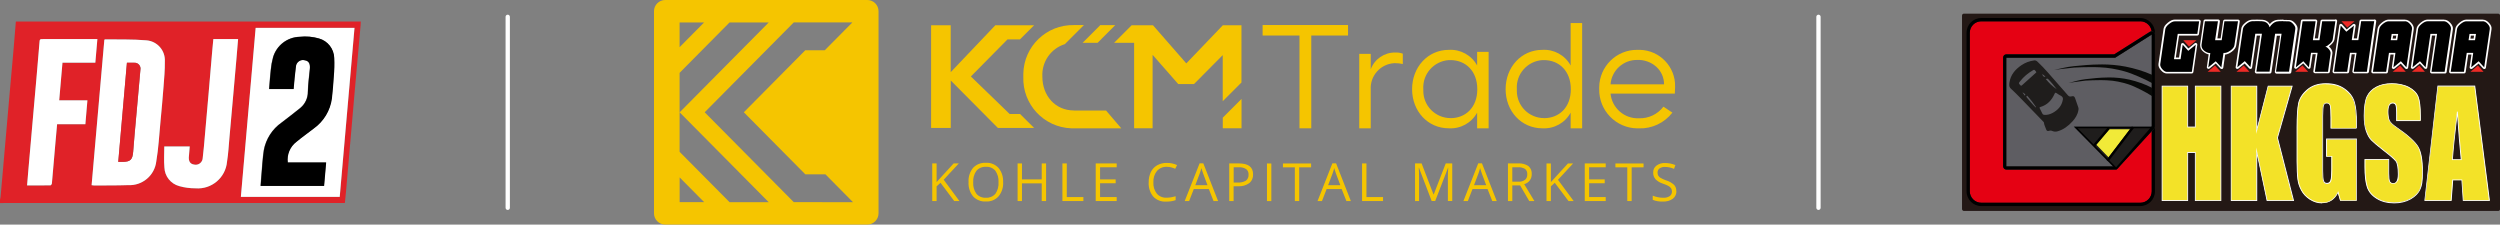 <?xml version="1.0" encoding="UTF-8"?>
<svg id="Layer_2" xmlns="http://www.w3.org/2000/svg" viewBox="0 0 441.33 39.65">
  <rect x="0" y="0" width="441.33" height="39.65" fill="#808080" stroke="none"/>
  <defs>
    <style>
      .cls-1 {
        fill: #313131;
      }

      .cls-2 {
        fill: #231815;
      }

      .cls-3 {
        fill: #f3e228;
      }

      .cls-4 {
        fill: #fff;
      }

      .cls-5 {
        fill: #1f1d1c;
      }

      .cls-6 {
        fill: #e02228;
      }

      .cls-7 {
        fill: none;
      }

      .cls-8 {
        fill: #090a08;
      }

      .cls-9 {
        fill: #f5c500;
      }

      .cls-10 {
        fill: #f1ea38;
      }

      .cls-11 {
        fill: #5e5d62;
      }

      .cls-12 {
        fill: #ed2a26;
      }

      .cls-13 {
        fill: #e50113;
      }
    </style>
  </defs>
  <g id="Layer_1-2" data-name="Layer_1">
    <g>
      <g id="Path_60743">
        <path class="cls-4" d="M89.63,37.06c-.21,0-.38-.17-.38-.38V2.97c0-.21.17-.38.38-.38s.38.17.38.38v33.71c0,.21-.17.38-.38.38Z"/>
      </g>
      <g id="Path_60744">
        <path class="cls-4" d="M321.02,37.06c-.21,0-.38-.17-.38-.38V2.97c0-.21.17-.38.38-.38s.38.17.38.38v33.71c0,.21-.17.38-.38.38Z"/>
      </g>
      <g id="Group_119729">
        <path id="Path_120248" class="cls-6" d="M2.79,3.8h60.9c0,.22-.01.43-.03.65-.35,3.96-.7,7.92-1.06,11.88-.51,5.88-1.02,11.75-1.53,17.63-.05.62-.12,1.24-.19,1.88H.7c-.23,0-.46,0-.7.01v-.6c.04-.19.09-.38.11-.58.25-2.82.49-5.64.74-8.46.29-3.27.57-6.53.86-9.8.22-2.47.44-4.95.66-7.42.15-1.73.29-3.46.43-5.2M59.98,34.75c.87-9.97,1.74-19.89,2.61-29.83h-17.45c-.87,9.95-1.74,19.88-2.61,29.83h17.45ZM16.17,32.69c.14.02.29.04.43.05,2.01-.01,4.02,0,6.02-.06,2.5.13,4.68-1.7,4.97-4.19.38-2.28.51-4.6.73-6.91.2-2.09.39-4.19.55-6.28.11-1.48.25-2.98.23-4.46.11-1.92-1.34-3.57-3.25-3.72-2.42-.21-4.87-.13-7.31-.17-.03,0-.05.03-.12.08-.75,8.52-1.49,17.08-2.25,25.67M15.07,21.92c.12-1.42.24-2.78.36-4.2h-4.99c.2-2.25.39-4.43.58-6.65h5.8c.12-1.39.24-2.73.36-4.16H7.68c-.67,0-.65,0-.71.69-.17,2.08-.35,4.16-.53,6.24-.25,2.87-.51,5.74-.76,8.61-.22,2.51-.44,5.01-.66,7.52-.08.9-.15,1.81-.23,2.77,1.41,0,2.76,0,4.12-.01.09,0,.24-.21.25-.33.22-2.37.42-4.75.62-7.12.1-1.1.2-2.2.3-3.34h4.99ZM33.49,25.86h-4.49c0,1.26-.09,2.49.02,3.7.05,1.55,1.11,2.89,2.61,3.3.94.27,1.91.4,2.88.39,2.84.23,5.33-1.88,5.57-4.72.23-1.42.3-2.86.43-4.3.23-2.51.45-5.01.67-7.52.18-2.08.37-4.16.55-6.24.1-1.18.2-2.37.3-3.57h-4.37c-.06.7-.13,1.36-.19,2.02-.21,2.46-.42,4.92-.63,7.38-.22,2.54-.45,5.08-.67,7.62-.12,1.33-.22,2.67-.39,4-.04.68-.62,1.2-1.3,1.16-.07,0-.14-.01-.21-.03-.72-.12-1.01-.61-.91-1.49.06-.56.1-1.11.14-1.69"/>
        <path id="Path_120249" class="cls-4" d="M59.98,34.75h-17.46c.87-9.95,1.74-19.88,2.61-29.83h17.45c-.87,9.94-1.74,19.86-2.61,29.83M50.77,28.68c-.18-1.41.41-2.8,1.54-3.66.98-.82,2.03-1.54,3.03-2.33,1.77-1.26,2.93-3.19,3.22-5.34.15-1.28.25-2.57.33-3.86.1-1.09.13-2.18.08-3.27-.05-1.61-1.14-3.01-2.7-3.44-1.1-.32-2.26-.41-3.4-.29-2.18.06-4.07,1.52-4.69,3.61-.2.72-.33,1.45-.4,2.19-.13,1.13-.2,2.26-.3,3.42h4.32c.13-1.33.22-2.64.4-3.94.04-.69.63-1.22,1.32-1.18.1,0,.2.02.29.05.69.12.95.62.86,1.53-.14,1.34-.3,2.67-.35,4.01.01,1.09-.46,2.14-1.3,2.84-1.08.9-2.22,1.73-3.33,2.6-1.65,1.15-2.78,2.92-3.15,4.9-.22,1.49-.29,3-.43,4.5-.05.59-.1,1.18-.14,1.79h11.21c.12-1.39.24-2.74.36-4.14h-6.81Z"/>
        <path id="Path_120250" class="cls-4" d="M16.17,32.7c.75-8.59,1.5-17.15,2.25-25.67.07-.05.1-.09.12-.08,2.44.04,4.89-.04,7.31.17,1.91.15,3.36,1.8,3.25,3.72.02,1.49-.11,2.98-.23,4.46-.16,2.1-.35,4.19-.55,6.28-.22,2.31-.34,4.63-.73,6.91-.29,2.49-2.46,4.32-4.97,4.19-2.01.07-4.02.05-6.02.06-.14,0-.29-.02-.43-.05M22.41,11.08c-.51,5.86-1.02,11.65-1.53,17.49h.71c1.45,0,1.82-.38,1.93-1.83.15-2.05.34-4.09.53-6.14.24-2.75.5-5.5.74-8.26.12-.57-.23-1.13-.8-1.25-.1-.02-.21-.03-.31-.02-.4,0-.79,0-1.26,0"/>
        <path id="Path_120251" class="cls-4" d="M15.07,21.92h-4.99c-.1,1.14-.2,2.24-.3,3.34-.21,2.38-.4,4.75-.62,7.12-.01.12-.16.33-.26.34-1.36.02-2.72.01-4.12.01.08-.96.15-1.86.23-2.77.22-2.51.44-5.01.66-7.52.25-2.87.51-5.74.76-8.61.18-2.08.36-4.16.53-6.24.05-.69.04-.69.71-.69h9.52c-.12,1.42-.24,2.77-.36,4.16h-5.8c-.19,2.22-.39,4.41-.58,6.65h4.98c-.12,1.42-.24,2.78-.36,4.2"/>
        <path id="Path_120252" class="cls-4" d="M33.49,25.87c-.05.58-.08,1.14-.14,1.69-.1.88.19,1.38.91,1.49.66.16,1.33-.25,1.49-.92.02-.07.03-.14.03-.21.17-1.33.27-2.67.39-4,.23-2.54.45-5.08.67-7.62.21-2.46.43-4.92.63-7.38.06-.66.12-1.32.19-2.02h4.37c-.1,1.21-.2,2.39-.3,3.57-.18,2.08-.37,4.16-.55,6.23-.22,2.51-.44,5.01-.67,7.52-.13,1.43-.2,2.88-.43,4.3-.24,2.84-2.73,4.95-5.57,4.72-.97,0-1.95-.12-2.88-.39-1.5-.41-2.56-1.74-2.61-3.3-.11-1.21-.02-2.44-.02-3.7h4.5Z"/>
        <path id="Path_120253" d="M50.78,28.68h6.8c-.12,1.4-.24,2.75-.36,4.14h-11.2c.05-.61.09-1.2.14-1.79.13-1.5.2-3.01.43-4.5.36-1.98,1.49-3.75,3.15-4.9,1.11-.87,2.25-1.7,3.33-2.6.83-.71,1.31-1.75,1.29-2.84.04-1.34.21-2.68.35-4.01.09-.91-.17-1.41-.86-1.53-.66-.2-1.36.18-1.56.84-.03.09-.05.19-.05.29-.18,1.3-.27,2.6-.4,3.94h-4.32c.1-1.15.17-2.29.3-3.42.07-.74.2-1.47.4-2.19.61-2.09,2.51-3.55,4.69-3.61,1.14-.13,2.29-.03,3.4.29,1.56.43,2.65,1.83,2.7,3.44.05,1.09.02,2.18-.08,3.27-.08,1.29-.19,2.58-.33,3.86-.28,2.15-1.45,4.08-3.22,5.34-1,.79-2.06,1.51-3.03,2.33-1.13.85-1.72,2.25-1.54,3.66"/>
        <path id="Path_120254" class="cls-6" d="M22.41,11.08c.47,0,.86,0,1.26,0,.58-.05,1.08.39,1.13.96,0,.1,0,.21-.02.31-.24,2.75-.49,5.51-.74,8.26-.18,2.05-.38,4.09-.53,6.14-.11,1.44-.48,1.83-1.93,1.83h-.71c.51-5.84,1.02-11.64,1.53-17.49"/>
        <rect id="Rectangle_46199" class="cls-7" y="3.8" width="63.69" height="32.05"/>
      </g>
      <g id="Group_119730">
        <path id="Path_120287" class="cls-9" d="M153.11,0h-35.68c-1.09,0-1.98.89-1.98,1.98,0,0,0,0,0,0v35.68c0,1.09.89,1.98,1.98,1.98h35.68c1.09,0,1.98-.89,1.98-1.98h0V1.98C155.09.89,154.2,0,153.11,0c0,0,0,0,0,0M119.98,3.96h4.32l-4.33,4.37V3.96ZM119.98,35.68v-4.36l4.32,4.36h-4.32ZM128.78,35.68l-8.81-8.88v-6.97s0-6.97,0-6.97l8.81-8.89h6.92l-15.72,15.86,15.72,15.86h-6.92ZM140.26,35.68h-.14l-15.72-15.86,15.72-15.86h10.35l-4.87,4.91h-3.44l-10.85,10.95,10.86,10.96h3.55l4.87,4.92-10.33-.02Z"/>
        <path id="Path_120288" class="cls-9" d="M178.23,20.12l-6.84-6.62,6.47-6.55h2.2l2.49-2.49h-6.84l-7.88,8.28V4.46h-3.46v18.13h3.47v-8.38l8.32,8.38h6.4l-2.49-2.47h-1.83Z"/>
        <path id="Path_120289" class="cls-9" d="M222.89,6.27h6.51v16.38h2.08V6.27h6.49v-1.85h-15.08v1.85Z"/>
        <path id="Path_120290" class="cls-9" d="M241.98,12.21v-2.7h-2.03v13.15h2.03v-6.86c-.14-2.43,1.73-4.52,4.16-4.65.03,0,.06,0,.1,0,.47,0,.94.04,1.4.15v-1.83c-.43-.15-.88-.22-1.33-.2-1.92-.03-3.66,1.15-4.33,2.96"/>
        <path id="Path_120291" class="cls-9" d="M260.76,11.56c-.99-1.81-2.93-2.88-4.99-2.76-3.73,0-6.49,3.06-6.49,6.94s2.76,6.91,6.49,6.91c2.06.12,4-.95,4.99-2.76v2.76h2.03v-13.5h-2.03v2.41ZM256.05,20.85c-2.66-.01-4.81-2.18-4.79-4.84,0-.09,0-.18,0-.27-.17-2.66,1.85-4.95,4.51-5.13.09,0,.19,0,.28,0,2.65,0,4.74,1.9,4.74,5.14s-2.08,5.11-4.74,5.11"/>
        <path id="Path_120292" class="cls-9" d="M277.27,11.56c-.99-1.81-2.93-2.88-4.99-2.76-3.73,0-6.49,3.06-6.49,6.94s2.76,6.91,6.49,6.91c2.06.12,4-.95,4.99-2.76v2.76h2.03V4.07h-2.03v7.49ZM272.56,20.85c-2.66-.01-4.81-2.18-4.79-4.84,0-.09,0-.18,0-.27-.17-2.66,1.85-4.95,4.51-5.13.09,0,.19,0,.28,0,2.65,0,4.74,1.9,4.74,5.14s-2.08,5.11-4.74,5.11"/>
        <path id="Path_120293" class="cls-9" d="M295.71,15.32c.09-3.51-2.69-6.43-6.2-6.52-.16,0-.32,0-.48,0-3.69-.03-6.69,2.94-6.72,6.63,0,.1,0,.21,0,.31-.06,3.76,2.94,6.86,6.7,6.92.1,0,.21,0,.31,0,2.3.08,4.5-.96,5.91-2.78l-1.58-1.05c-1.03,1.35-2.64,2.11-4.33,2.05-2.56.11-4.76-1.81-5.01-4.36h11.35c.02-.43.05-.83.05-1.2M284.31,14.89c.19-2.45,2.25-4.34,4.71-4.31,1.23-.05,2.44.38,3.36,1.2.88.79,1.38,1.92,1.38,3.11h-9.44Z"/>
        <path id="Path_120294" class="cls-9" d="M193.76,7.56l3.11-3.12h-2.64s-3.12,3.12-3.12,3.12h2.65Z"/>
        <path id="Path_120295" class="cls-9" d="M189.58,19.5c-3.28,0-5.57-2.59-5.57-5.97-.14-2.6,1.49-4.96,3.97-5.74l3.36-3.36h-1.76c-4.83-.1-8.83,3.73-8.93,8.57,0,.18,0,.36,0,.54-.18,4.85,3.59,8.92,8.44,9.11.16,0,.32,0,.48,0h8.37l-2.69-3.14h-5.67Z"/>
        <path id="Path_120296" class="cls-9" d="M209.42,11.19l-5.88-6.73h-3.77l-3.1,3.1h3.54v15.08h3.26v-12.96l4.53,5.16h2.78l5.07-5.11v8.14l3.31-3.31V4.46h-3.29l-6.45,6.73Z"/>
        <path id="Path_120297" class="cls-9" d="M215.85,22.64h3.32v-5.18l-3.31,3.31v1.87Z"/>
        <path id="Path_120298" class="cls-9" d="M169.36,35.49h-.91l-2.42-3.22-.69.62v2.6h-.77v-6.64h.77v3.29l3.01-3.29h.91l-2.67,2.88,2.77,3.75Z"/>
        <path id="Path_120299" class="cls-9" d="M177.09,32.16c.05.9-.24,1.8-.81,2.5-.57.62-1.39.96-2.24.91-.85.05-1.68-.28-2.26-.9-.57-.71-.86-1.62-.8-2.53-.06-.91.23-1.8.8-2.51.59-.62,1.42-.94,2.27-.89.84-.05,1.66.29,2.23.91.57.71.85,1.6.8,2.51M171.8,32.16c-.05.73.15,1.45.57,2.05.42.48,1.03.74,1.67.7.63.04,1.25-.21,1.67-.69.42-.6.61-1.32.56-2.05.05-.72-.15-1.44-.56-2.03-.41-.48-1.03-.74-1.66-.69-.64-.04-1.26.22-1.68.7-.42.59-.62,1.3-.57,2.03"/>
        <path id="Path_120300" class="cls-9" d="M184.67,35.49h-.77v-3.12h-3.49v3.12h-.77v-6.64h.77v2.82h3.49v-2.82h.77v6.64Z"/>
        <path id="Path_120301" class="cls-9" d="M187.55,35.49v-6.64h.77v5.94h2.93v.7h-3.7Z"/>
        <path id="Path_120302" class="cls-9" d="M197.13,35.49h-3.7v-6.64h3.7v.68h-2.93v2.14h2.75v.68h-2.75v2.44h2.93v.69Z"/>
        <path id="Path_120303" class="cls-9" d="M205.97,29.45c-.66-.03-1.29.24-1.73.73-.45.56-.67,1.27-.63,2-.05.72.17,1.44.61,2.01.44.49,1.08.75,1.74.71.54-.01,1.07-.1,1.58-.25v.68c-.55.19-1.12.27-1.7.26-.85.05-1.68-.27-2.26-.89-.57-.71-.86-1.61-.8-2.53-.01-.62.12-1.24.38-1.8.24-.5.63-.91,1.11-1.19.52-.29,1.11-.43,1.7-.42.63-.01,1.25.12,1.82.38l-.33.66c-.47-.23-.98-.35-1.5-.35"/>
        <path id="Path_120304" class="cls-9" d="M214.23,35.49l-.83-2.11h-2.66l-.82,2.11h-.78l2.63-6.66h.65l2.61,6.66h-.8ZM213.16,32.69l-.77-2.06c-.1-.26-.2-.58-.31-.96-.08.32-.17.64-.29.96l-.78,2.06h2.15Z"/>
        <path id="Path_120305" class="cls-9" d="M221.21,30.79c.03.6-.22,1.17-.69,1.55-.58.4-1.27.59-1.97.54h-.78v2.61h-.77v-6.64h1.72c1.66,0,2.49.64,2.49,1.93M217.77,32.22h.69c.52.04,1.03-.07,1.49-.33.32-.25.49-.65.46-1.06.03-.38-.13-.75-.43-.98-.4-.25-.87-.36-1.34-.32h-.86v2.7Z"/>
        <rect id="Rectangle_46244" class="cls-9" x="223.66" y="28.86" width=".77" height="6.64"/>
        <path id="Path_120306" class="cls-9" d="M229.35,35.49h-.77v-5.95h-2.1v-.68h4.97v.68h-2.1v5.95Z"/>
        <path id="Path_120307" class="cls-9" d="M237.68,35.49l-.83-2.11h-2.66l-.82,2.11h-.78l2.62-6.66h.65l2.61,6.66h-.8ZM236.61,32.69l-.77-2.06c-.1-.26-.2-.58-.31-.96-.08.32-.17.64-.29.96l-.78,2.06h2.15Z"/>
        <path id="Path_120308" class="cls-9" d="M240.45,35.49v-6.64h.77v5.94h2.93v.7h-3.7Z"/>
        <path id="Path_120309" class="cls-9" d="M252.74,35.49l-2.25-5.88h-.04c.04.47.06,1.02.06,1.66v4.22h-.71v-6.64h1.16l2.1,5.47h.04l2.12-5.47h1.15v6.63h-.77v-4.27c0-.49.02-1.02.06-1.6h-.03l-2.27,5.87h-.62Z"/>
        <path id="Path_120310" class="cls-9" d="M263.43,35.49l-.83-2.11h-2.66l-.82,2.11h-.78l2.62-6.66h.65l2.61,6.66h-.8ZM262.36,32.69l-.77-2.06c-.1-.26-.2-.58-.31-.96-.08.32-.17.64-.29.96l-.78,2.06h2.15Z"/>
        <path id="Path_120311" class="cls-9" d="M266.97,32.73v2.76h-.77v-6.64h1.82c.64-.05,1.27.12,1.8.47.41.35.62.87.58,1.41.03.83-.52,1.58-1.33,1.78l1.8,2.98h-.91l-1.61-2.76h-1.38ZM266.97,32.07h1.06c.43.04.85-.08,1.2-.33.27-.25.41-.61.38-.97.03-.36-.11-.72-.39-.95-.38-.22-.81-.32-1.25-.29h-1v2.54Z"/>
        <path id="Path_120312" class="cls-9" d="M277.8,35.49h-.91l-2.42-3.22-.69.62v2.6h-.77v-6.63h.77v3.29l3.01-3.29h.91l-2.67,2.88,2.77,3.75Z"/>
        <path id="Path_120313" class="cls-9" d="M283.46,35.49h-3.7v-6.64h3.7v.68h-2.93v2.14h2.75v.68h-2.75v2.44h2.93v.69Z"/>
        <path id="Path_120314" class="cls-9" d="M288.04,35.49h-.77v-5.95h-2.1v-.68h4.97v.68h-2.1v5.95Z"/>
        <path id="Path_120315" class="cls-9" d="M295.94,33.72c.02.53-.21,1.04-.64,1.37-.5.35-1.11.52-1.72.49-.62.03-1.24-.07-1.82-.3v-.74c.29.12.58.21.89.27.31.07.63.1.95.1.41.03.82-.07,1.16-.29.26-.19.4-.49.39-.81,0-.2-.04-.39-.14-.56-.12-.17-.28-.31-.46-.41-.32-.17-.65-.31-.99-.42-.5-.15-.95-.42-1.32-.79-.28-.33-.42-.75-.4-1.18-.02-.48.2-.93.58-1.22.44-.32.98-.48,1.52-.45.62,0,1.24.12,1.82.36l-.24.67c-.5-.22-1.05-.34-1.6-.34-.34-.02-.68.07-.96.26-.23.17-.36.45-.35.73,0,.2.04.39.13.56.11.17.26.3.43.4.29.16.6.3.92.41.53.15,1.02.43,1.44.8.27.3.41.7.39,1.11"/>
        <rect id="Rectangle_46245" class="cls-7" x="115.44" width="180.5" height="39.65"/>
      </g>
      <g>
        <g id="Layer_2-2">
          <g>
            <rect class="cls-2" x="346.36" y="2.41" width="94.98" height="34.83" rx=".33" ry=".33"/>
            <g>
              <path class="cls-13" d="M379.85,5.78v28c0,1.11-.9,2.02-2.03,2.02h-28.06c-1.11,0-2.03-.9-2.03-2.02V5.78c0-1.11.9-2.02,2.03-2.02h28.06c1.11,0,2.03.9,2.03,2.02"/>
              <path d="M377.82,3.75c1.11,0,2.03.9,2.03,2.02v28c0,1.11-.9,2.02-2.03,2.02h-28.06c-1.11,0-2.03-.9-2.03-2.02V5.78c0-1.11.9-2.02,2.03-2.02h28.06M377.82,3.18h-28.06c-1.44,0-2.6,1.17-2.6,2.6v28c0,1.43,1.17,2.6,2.6,2.6h28.06c1.44,0,2.6-1.17,2.6-2.6V5.78c0-1.43-1.17-2.6-2.6-2.6h0Z"/>
              <g>
                <path class="cls-11" d="M354.18,29.66c-.17,0-.29-.14-.29-.29V10.19c0-.17.14-.29.29-.29h19.14l6.38-4.03s.11-.05.15-.05.09,0,.14.03c.09.05.15.15.15.26v16.21c0,.08-.03.14-.08.2l-6.44,7.05c-.06.06-.14.09-.21.09h-19.23Z"/>
                <path class="cls-1" d="M379.85,6.11v16.21l-6.44,7.05h-19.23V10.19h19.22l6.44-4.08M379.85,5.52c-.11,0-.21.03-.32.09l-6.3,3.98h-19.05c-.32,0-.57.26-.57.57v19.19c0,.32.26.59.57.59h19.22c.17,0,.32-.08.42-.18l6.44-7.05c.09-.11.15-.24.15-.39V6.11c0-.21-.12-.41-.3-.51-.09-.05-.18-.08-.29-.08h.03Z"/>
              </g>
              <path d="M379.85,6.11v16.21l-6.44,7.05h-19.23V10.19h19.22l6.44-4.08M379.85,5.52c-.11,0-.21.03-.32.09l-6.3,3.98h-19.05c-.32,0-.57.26-.57.57v19.19c0,.32.26.59.57.59h19.22c.17,0,.32-.08.42-.18l6.44-7.05c.09-.11.15-.24.15-.39V6.11c0-.21-.12-.41-.3-.51-.09-.05-.18-.08-.29-.08h.03Z"/>
              <path class="cls-5" d="M366.9,19.46c-.12.78-.53,1.41-1.05,1.98-.72.78-1.55,1.44-2.62,1.74-.32.09-.62.08-.92-.05-.2-.09-.38-.11-.59-.03-.24.08-.44,0-.51-.26-.12-.39-.36-.77-.39-1.19,0-.08-.06-.12-.11-.17-1.34-1.38-2.68-2.78-4.03-4.17-.54-.56-1.1-1.11-1.67-1.64-.38-.33-.33-.72-.27-1.13.2-1.34,1.01-2.27,2.08-3.01.69-.47,1.44-.75,2.27-.86.24-.03.41.05.6.23,1.26,1.17,2.35,2.51,3.49,3.79.63.71,1.25,1.4,1.86,2.12.18.21.35.27.62.21.41-.11.54-.03.68.36.2.54.36,1.08.56,1.62.05.14.03.27.02.42M364.16,17.63c.06-.32-.03-.54-.33-.71-.27-.14-.53-.3-.77-.47-.18-.12-.26-.12-.36.11-.5,1.13-1.28,1.97-2.51,2.33-.15.05-.17.11-.11.23.15.29.3.59.44.89.09.2.23.26.42.27.51.03.99-.12,1.44-.36.92-.51,1.58-1.22,1.77-2.29M359.49,12.77c-.08-.17-.18-.29-.32-.41-.11-.09-.21,0-.3.05-.87.51-1.64,1.14-2.26,1.94-.29.35-.27.35.03.68.12.14.21.12.33,0,.78-.72,1.59-1.43,2.38-2.14l.12-.12M363.09,15.76c-.48-.63-.98-1.25-1.53-1.8-.14-.14-.26-.05-.41,0,.59.71,1.2,1.32,1.95,1.8M359.37,18.98c.06-.11,0-.17-.05-.23-.41-.6-.84-1.17-1.32-1.71-.05-.05-.12-.21-.23-.09-.09.11-.03.21.05.3.51.57.98,1.19,1.55,1.73M357.02,16.34c.15.14.23.27.32.41.03.05.06.15.15.08.06-.05.06-.14,0-.2-.12-.12-.24-.27-.48-.29M361.09,13.55c-.21-.18-.32-.41-.63-.41.21.15.21.5.63.41"/>
              <path class="cls-5" d="M387.74,7.1l-1.31,1.11c-.18-.18-.51-.54-1.01-1.11h2.32Z"/>
              <g>
                <path d="M382.52,12.82c-.32,0-.63-.18-.93-.53-.3-.35-.44-.68-.39-.99l.9-6.21c.05-.32.27-.63.69-.98s.78-.5,1.11-.5h4.33s.08.02.11.05.05.08.03.12l-.32,2.23c0,.08-.08.12-.15.12h-3.34l-.62,4.17h.87l.36-2.44c0-.06.05-.11.11-.12h.05s.08.02.11.05l.89.98c.32-.24.72-.57,1.22-.99.03-.03.06-.03.09-.03s.05,0,.08.02c.06.03.08.09.08.15l-.69,4.8c0,.08-.08.12-.15.12h-4.42Z"/>
                <path class="cls-4" d="M388.22,3.75l-.32,2.23h-3.46l-.66,4.47h1.16l.38-2.56.98,1.08c.33-.26.78-.62,1.32-1.08l-.69,4.8h-4.41c-.27,0-.54-.17-.81-.48s-.39-.62-.36-.87l.9-6.21c.05-.27.26-.57.65-.89s.72-.47,1.02-.47h4.33M388.22,3.46h-4.33c-.36,0-.75.18-1.2.54-.45.36-.69.72-.75,1.07l-.9,6.21c-.05.35.09.72.42,1.1.33.39.68.59,1.04.59h4.41c.15,0,.27-.11.29-.26l.69-4.78v-.06c0-.17-.14-.29-.29-.29h0c-.08,0-.14.03-.18.08-.44.36-.81.68-1.1.9l-.8-.87c-.06-.06-.14-.09-.21-.09h-.09c-.11.03-.18.12-.2.24l-.35,2.32h-.57l.57-3.88h3.22c.15,0,.27-.11.29-.24l.32-2.23c0-.09,0-.17-.08-.23-.06-.06-.14-.11-.23-.11h0l.03-.02Z"/>
              </g>
              <g>
                <path d="M392.15,12.03s-.08,0-.11-.05c-.21-.21-.51-.54-.9-.98-.32.24-.72.57-1.22.99-.03.03-.06.03-.09.03s-.05,0-.08-.02c-.06-.03-.08-.09-.08-.15l.35-2.38c-.35-.03-.66-.17-.96-.42-.36-.3-.54-.65-.54-1.04s0-.12,0-.18l.6-4.14c0-.08.08-.12.15-.12h2.3s.08.02.11.05.05.08.03.12l-.47,3.17h.87l.47-3.22c0-.08.08-.12.15-.12h2.33s.08.02.11.05.05.08.03.12l-.63,4.23c-.06.35-.3.69-.74,1.01-.42.32-.83.48-1.2.48h0l-.36,2.42c0,.06-.05.11-.09.12h-.05l.02.02Z"/>
                <path class="cls-4" d="M395.08,3.75l-.63,4.23c-.05.32-.27.62-.68.92s-.77.45-1.11.45-.09,0-.14-.02l-.38,2.57c-.21-.23-.54-.57-.99-1.08-.33.26-.78.62-1.32,1.08l.36-2.53h-.03c-.36,0-.69-.14-1.02-.39-.33-.27-.5-.57-.5-.93s0-.11,0-.15l.6-4.14h2.3l-.5,3.34h1.16l.48-3.34h2.33M395.08,3.46h-2.33c-.15,0-.27.11-.29.24l-.45,3.08h-.57l.44-2.99v-.06c0-.17-.14-.29-.29-.29h-2.3c-.15,0-.27.11-.29.24l-.6,4.14v.2c0,.44.2.83.6,1.14.29.23.59.38.9.44l-.32,2.23c-.02.12.05.24.15.3.05.03.09.03.14.03s.14-.03.18-.06c.44-.36.81-.66,1.1-.9.36.39.63.69.83.89.06.06.14.09.21.09h.09c.11-.03.18-.12.2-.23l.33-2.32c.38-.03.77-.2,1.17-.5.47-.35.72-.72.78-1.11l.63-4.23c0-.09,0-.17-.08-.23-.06-.06-.14-.11-.23-.11h-.02Z"/>
              </g>
              <g>
                <path d="M401.77,12.82s-.08-.02-.11-.05c-.03-.03-.05-.08-.03-.12l.95-6.53h-.86l-.96,6.57c0,.08-.08.12-.15.12h-2.33s-.08-.02-.11-.05-.05-.08-.03-.12l.96-6.53h-.87l-.84,5.79c0,.06-.05.11-.11.12h-.05s-.08-.02-.11-.05l-.9-.98c-.15.12-.5.39-1.22.99-.03.03-.06.03-.09.03s-.05,0-.08-.02c-.06-.03-.08-.09-.08-.15l.99-6.77c.05-.32.27-.63.65-.96.38-.32.74-.48,1.05-.51.23,0,.56-.02.99-.02.65,0,1.05.03,1.23.08.45.12.77.41.96.83.32-.44.71-.71,1.13-.83.2-.05.6-.08,1.26-.08s.74,0,.98.02c.32.02.62.2.92.54s.44.66.39.96l-1.11,7.56c0,.08-.08.12-.15.12h-2.3,0Z"/>
                <path class="cls-4" d="M403.05,3.75c.41,0,.74,0,.98.02.27,0,.54.18.81.48.27.32.39.59.36.84l-1.11,7.56h-2.3l.98-6.69h-1.14l-.98,6.69h-2.33l.98-6.69h-1.17l-.86,5.91-.99-1.08c-.11.08-.54.44-1.32,1.08l.99-6.77c.05-.29.24-.57.6-.87s.68-.45.98-.48c.21,0,.54-.02.98-.02.63,0,1.02.02,1.19.08.48.14.81.47.96,1.01.33-.54.74-.87,1.2-1.01.18-.05.59-.08,1.22-.08M403.05,3.46c-.9,0-1.17.05-1.29.08-.41.12-.77.35-1.07.71-.21-.36-.53-.59-.95-.71-.12-.03-.39-.08-1.26-.08s-.78,0-.99.02c-.36.03-.74.2-1.14.54-.42.35-.65.69-.69,1.05l-.99,6.77c-.02.12.05.24.15.3.05.03.09.03.14.03s.14-.03.18-.06c.59-.48.92-.75,1.11-.9l.81.87c.06.06.14.09.21.09h.09c.11-.03.18-.12.2-.24l.83-5.65h.59l-.93,6.36c0,.09,0,.17.08.23.06.06.14.11.23.11h2.33c.15,0,.27-.11.29-.24l.95-6.44h.57l-.92,6.36c0,.09,0,.17.08.23.06.06.14.11.23.11h2.3c.15,0,.27-.11.29-.24l1.11-7.56c.05-.35-.09-.71-.42-1.08-.32-.38-.66-.57-1.02-.59-.24,0-.57-.02-.98-.02h0l-.08-.03Z"/>
              </g>
              <g>
                <path d="M408.64,12.82s-.08-.02-.11-.05c-.03-.03-.05-.08-.03-.12l.45-3.19h-.87l-.36,2.45c0,.06-.05.11-.11.12h-.05s-.08-.02-.11-.05l-.89-.98c-.2.15-.6.48-1.22.99-.03.03-.06.03-.09.03s-.05,0-.08-.02c-.06-.03-.08-.09-.08-.15l1.19-8.14c0-.08.08-.12.15-.12h2.3s.08.02.11.05.05.08.03.12l-.45,3.17h.87l.47-3.22c0-.08.08-.12.15-.12h2.33s.08.02.11.05.05.08.03.12l-.47,3.22c-.05.26-.23.53-.54.84-.2.18-.38.33-.56.42.15.11.3.23.44.39.24.3.33.59.29.87l-.45,3.19c0,.08-.08.12-.15.12h-2.32v-.02Z"/>
                <path class="cls-4" d="M412.27,3.75l-.47,3.22c-.03.23-.2.47-.5.75s-.57.45-.8.51c.26.09.47.26.66.5.21.26.3.51.26.75l-.45,3.19h-2.32l.48-3.35h-1.16l-.38,2.57-.98-1.08c-.12.09-.56.45-1.32,1.08l1.19-8.14h2.3l-.48,3.34h1.16l.48-3.34h2.33M412.27,3.46h-2.33c-.15,0-.27.11-.29.24l-.45,3.08h-.57l.44-2.99v-.06c0-.17-.14-.29-.29-.29h-2.3c-.15,0-.27.11-.29.24l-1.19,8.14c-.02.12.05.24.15.29.05.03.09.03.15.03s.14-.03.18-.06c.53-.42.89-.74,1.11-.9l.8.87c.06.06.14.09.21.09h.09c.11-.03.18-.12.2-.24l.35-2.33h.57l-.44,3.02c0,.09,0,.17.08.23s.14.11.23.11h2.32c.15,0,.27-.11.29-.26l.45-3.19c.05-.32-.06-.65-.32-.98-.09-.11-.18-.21-.29-.3.12-.09.26-.2.39-.33.35-.33.54-.63.59-.92l.47-3.22c0-.09,0-.17-.08-.23-.06-.06-.14-.11-.23-.11h0v.06Z"/>
              </g>
              <g>
                <path d="M415.51,12.82s-.08-.02-.11-.05-.05-.08-.03-.12l.47-3.19h-.87l-.47,3.23c0,.08-.08.12-.15.12h-2.32s-.08-.02-.11-.05-.05-.08-.03-.12l1.19-8.15c0-.06.05-.11.11-.12h.05s.08.02.11.05l.89.98c.26-.21.66-.53,1.23-.99.03-.02.06-.03.09-.03s.05,0,.08.02c.06.03.08.09.08.15l-.35,2.39h.87l.47-3.22c0-.08.08-.12.15-.12h2.3s.08.02.11.05c.03.03.05.08.03.12l-1.29,8.92c0,.08-.08.12-.15.12h-2.32l-.02.02Z"/>
                <path class="cls-4" d="M419.12,3.75l-1.29,8.92h-2.32l.5-3.35h-1.16l-.5,3.35h-2.32l1.19-8.15.98,1.08c.24-.2.69-.56,1.34-1.08l-.38,2.56h1.16l.5-3.34h2.3M419.12,3.46h-2.3c-.15,0-.27.11-.29.24l-.45,3.08h-.57l.33-2.21v-.06c0-.17-.14-.29-.29-.29h0c-.08,0-.14.03-.18.06-.5.41-.87.71-1.11.92l-.8-.89c-.06-.06-.14-.09-.21-.09h-.09c-.11.03-.18.12-.2.24l-1.19,8.15c0,.09,0,.17.08.23.06.06.14.11.23.11h2.32c.15,0,.27-.11.29-.26l.45-3.11h.57l-.44,3.02c0,.09,0,.17.08.23.06.06.14.11.23.11h2.32c.15,0,.27-.11.29-.26l1.29-8.92c0-.09,0-.17-.08-.23-.06-.06-.14-.11-.23-.11h0l-.05.03Z"/>
              </g>
              <g>
                <path d="M418.91,12.82s-.08-.02-.11-.05-.05-.08-.03-.12l1.11-7.55c.05-.32.27-.65.69-.98.42-.35.77-.5,1.1-.5h2.89c.33,0,.66.18.98.51.32.35.45.68.41,1.01l-.99,6.78c0,.06-.05.11-.11.12h-.05s-.08-.02-.11-.05l-.89-.98c-.2.15-.6.48-1.22.99-.03.03-.06.03-.09.03s-.05,0-.08-.02c-.06-.03-.08-.09-.08-.15l.35-2.39h-.86l-.47,3.22c0,.08-.08.12-.15.12h-2.33l.02-.02ZM423.06,6.95l.12-.83h-.86l-.12.83h.86Z"/>
                <path class="cls-4" d="M424.55,3.75c.29,0,.59.15.87.47.29.32.41.6.38.89l-.99,6.78-.98-1.08c-.12.09-.57.45-1.32,1.08l.36-2.56h-1.14l-.5,3.34h-2.33l1.11-7.55c.05-.29.26-.59.63-.89s.72-.47,1.01-.47h2.89M423.35,5.99h-1.14l-.17,1.11h1.14l.17-1.11M424.55,3.46h-2.89c-.36,0-.75.18-1.2.54-.45.36-.69.72-.74,1.07l-1.11,7.55c0,.09,0,.17.08.23.06.06.14.11.23.11h2.33c.15,0,.27-.11.29-.24l.45-3.1h.57l-.32,2.23c-.02.12.05.24.15.3.05.03.09.03.14.03s.14-.03.18-.06c.59-.48.92-.75,1.1-.9l.8.87c.06.06.14.09.21.09h.09c.11-.03.18-.12.2-.24l.99-6.78c.06-.38-.09-.75-.45-1.13-.35-.38-.71-.56-1.08-.56h0ZM422.46,6.28h.56l-.08.54h-.56l.08-.54h0Z"/>
              </g>
              <g>
                <path d="M429.24,12.82s-.08-.02-.11-.05-.05-.08-.03-.12l.96-6.53h-.87l-.84,5.79c0,.06-.05.11-.11.12h-.05s-.08-.02-.11-.05l-.9-.98c-.15.12-.5.39-1.22.99-.03.03-.06.03-.09.03s-.05,0-.08-.02c-.05-.03-.08-.09-.08-.15l.99-6.77c.05-.32.27-.65.69-.98.42-.35.78-.5,1.1-.5h2.89c.33,0,.66.18.98.51.32.35.47.69.42,1.01l-1.11,7.56c0,.08-.08.12-.15.12h-2.32l.02-.02Z"/>
                <path class="cls-4" d="M431.42,3.75c.29,0,.59.17.87.47s.42.62.38.89l-1.11,7.56h-2.32l.98-6.69h-1.17l-.86,5.91-.99-1.08c-.11.08-.54.44-1.32,1.08l.99-6.77c.05-.29.26-.59.63-.89s.72-.47,1.01-.47h2.89M431.42,3.46h-2.89c-.36,0-.75.18-1.2.54-.45.36-.69.72-.74,1.07l-.99,6.77c-.02.12.05.24.15.29.05.03.09.03.14.03s.14-.03.18-.06c.6-.5.93-.77,1.11-.9l.81.87c.06.06.14.09.21.09h.09c.11-.03.18-.12.2-.24l.83-5.65h.59l-.93,6.36c0,.09,0,.17.08.23.06.06.14.11.23.11h2.32c.15,0,.27-.11.29-.24l1.11-7.56c.06-.36-.09-.74-.45-1.13-.35-.38-.72-.57-1.08-.57h0l-.03.02Z"/>
              </g>
              <g>
                <path d="M432.64,12.82s-.08-.02-.11-.05-.05-.08-.03-.12l1.11-7.55c.05-.32.27-.65.69-.98.42-.35.78-.5,1.1-.5h2.89c.33,0,.66.18.98.51.32.35.45.68.41,1.01l-.99,6.78c0,.06-.05.11-.11.12h-.05s-.08-.02-.11-.05l-.89-.98c-.2.15-.6.48-1.22.99-.03.03-.06.03-.09.03s-.05,0-.08-.02c-.05-.03-.08-.09-.08-.15l.35-2.39h-.86l-.47,3.22c0,.08-.08.12-.15.12h-2.33l.02-.02ZM436.79,6.95l.12-.83h-.86l-.12.83h.86Z"/>
                <path class="cls-4" d="M438.28,3.75c.29,0,.59.15.87.47.29.32.41.6.38.89l-.99,6.78-.98-1.08c-.12.09-.57.45-1.32,1.08l.36-2.56h-1.14l-.5,3.34h-2.33l1.11-7.55c.05-.29.26-.59.63-.89s.72-.47,1.01-.47h2.89M437.09,5.99h-1.14l-.17,1.11h1.14l.17-1.11M438.28,3.46h-2.89c-.36,0-.75.18-1.2.54-.45.36-.69.72-.74,1.07l-1.11,7.55c0,.09,0,.17.08.23.06.06.14.11.23.11h2.33c.15,0,.27-.11.29-.24l.45-3.1h.57l-.32,2.23c-.02.12.05.24.15.3.05.03.09.03.14.03s.14-.03.18-.06c.59-.48.92-.75,1.1-.9l.8.87c.06.06.14.09.21.09h.09c.11-.03.18-.12.2-.24l.99-6.78c.06-.38-.09-.75-.45-1.13-.35-.38-.71-.56-1.08-.56h0ZM436.19,6.28h.56l-.08.54h-.56l.08-.54h0Z"/>
              </g>
              <path class="cls-12" d="M387.74,7.1l-1.31,1.11c-.18-.18-.51-.54-1.01-1.11h2.32Z"/>
              <path class="cls-12" d="M392.03,12.68h-2.32l1.31-1.11c.18.18.51.54,1.01,1.11"/>
              <path class="cls-12" d="M397.12,12.68h-2.32l1.29-1.11c.18.18.53.54,1.02,1.11"/>
              <path class="cls-12" d="M407.48,12.68h-2.32l1.29-1.11c.18.18.53.54,1.02,1.11"/>
              <path class="cls-12" d="M415.65,3.75l-1.29,1.11c-.18-.18-.51-.56-1.02-1.11h2.32Z"/>
              <path class="cls-12" d="M424.7,12.68h-2.32l1.31-1.11c.18.18.51.54,1.01,1.11"/>
              <path class="cls-12" d="M428.09,12.68h-2.32l1.29-1.11c.18.18.53.54,1.02,1.11"/>
              <path class="cls-12" d="M438.43,12.68h-2.32l1.31-1.11c.18.18.51.54,1.01,1.11"/>
              <g>
                <polygon class="cls-3" points="392.06 15.21 392.06 35.4 387.55 35.4 387.55 26.92 386.19 26.92 386.19 35.4 381.68 35.4 381.68 15.21 386.19 15.21 386.19 22.43 387.55 22.43 387.55 15.21 392.06 15.21"/>
                <path class="cls-4" d="M392.13,35.48h-4.66v-8.48h-1.2v8.48h-4.66V15.13h4.66v7.22h1.2v-7.22h4.66v20.35h0ZM387.62,35.33h4.36V15.28h-4.36v7.22h-1.5v-7.22h-4.36v20.04h4.36v-8.48h1.5v8.48Z"/>
              </g>
              <g>
                <polygon class="cls-3" points="404.61 15.21 402.03 24.32 404.85 35.4 400.21 35.4 398.37 26.74 398.37 35.4 393.86 35.4 393.86 15.21 398.37 15.21 398.37 23.06 400.39 15.21 404.61 15.21"/>
                <path class="cls-4" d="M404.96,35.48h-4.81l-1.68-8.01v8.01h-4.66V15.13h4.66v7.32l1.88-7.32h4.39l-2.62,9.19,2.86,11.14-.02.02ZM400.27,35.33h4.5l-2.81-11.01h0s2.56-9.04,2.56-9.04h-4.08l-2.14,8.36v-8.36h-4.36v20.04h4.36v-9.29l1.97,9.29h0Z"/>
              </g>
              <g>
                <path class="cls-3" d="M415.98,22.64h-4.51v-1.83c0-1.16-.05-1.88-.14-2.17s-.29-.44-.62-.44-.47.12-.57.38c-.11.26-.15.89-.15,1.92v9.68c0,.9.05,1.5.15,1.79s.3.44.6.44.56-.17.68-.48c.12-.33.18-.96.18-1.89v-2.39h-.92v-3.07h5.28v10.84h-2.84l-.42-1.44c-.3.62-.69,1.1-1.16,1.4s-1.02.47-1.65.47-1.47-.21-2.12-.65c-.66-.44-1.16-.96-1.5-1.59-.35-.63-.56-1.29-.65-1.98s-.14-1.73-.14-3.13v-6c0-1.92.09-3.32.27-4.2s.69-1.67,1.53-2.41c.84-.72,1.94-1.1,3.28-1.1s2.42.32,3.29.95c.87.63,1.44,1.38,1.7,2.26.27.87.39,2.14.39,3.79v.87h0l.03-.02Z"/>
                <path class="cls-4" d="M409.92,35.9c-.77,0-1.5-.23-2.17-.66-.68-.44-1.19-.98-1.53-1.62-.35-.63-.57-1.32-.65-2.02-.09-.69-.14-1.76-.14-3.13v-6c0-1.92.09-3.35.27-4.23.18-.89.71-1.71,1.56-2.44.86-.74,1.98-1.11,3.34-1.11s2.44.32,3.34.96c.89.63,1.46,1.41,1.73,2.29.27.87.41,2.15.41,3.8v.87h-.08v.08h-4.59v-1.91c0-1.14-.05-1.86-.12-2.15-.08-.26-.26-.38-.54-.38s-.41.11-.5.33c-.09.24-.15.87-.15,1.89v9.68c0,.89.05,1.49.15,1.76.09.26.26.38.53.38s.5-.14.6-.44c.12-.32.17-.95.17-1.86v-2.32h-.92v-3.22h5.43v10.99h-2.96l-.38-1.32c-.3.56-.68.98-1.1,1.26-.48.32-1.05.48-1.7.48l-.02.02ZM410.6,14.86c-1.32,0-2.41.36-3.23,1.07s-1.34,1.5-1.52,2.36-.27,2.27-.27,4.18v6c0,1.37.05,2.42.14,3.11.09.68.3,1.34.63,1.97.33.62.83,1.14,1.49,1.56.65.42,1.35.63,2.09.63s1.16-.15,1.61-.45.84-.77,1.14-1.37l.09-.18.45,1.58h2.71v-10.69h-5.13v2.92h.92v2.47c0,.96-.06,1.58-.18,1.92-.14.36-.38.54-.74.54s-.56-.17-.68-.48c-.11-.3-.15-.89-.15-1.82v-9.68c0-1.05.05-1.68.15-1.95.12-.29.33-.42.63-.42s.59.17.68.5c.09.3.14,1.02.14,2.2v1.76h4.36v-.8c0-1.64-.14-2.9-.39-3.76-.26-.84-.83-1.59-1.67-2.21-.87-.63-1.92-.93-3.25-.93l-.02-.02Z"/>
              </g>
              <g>
                <path class="cls-3" d="M427.29,21.31h-4.2v-1.49c0-.69-.06-1.14-.17-1.34s-.29-.29-.54-.29-.48.14-.62.39-.21.65-.21,1.17.08,1.19.24,1.52c.15.35.57.75,1.28,1.23,2,1.38,3.28,2.53,3.79,3.41.53.89.78,2.32.78,4.3s-.15,2.5-.44,3.17-.84,1.25-1.68,1.71-1.79.69-2.89.69-2.24-.27-3.1-.8-1.41-1.2-1.67-2.03c-.27-.83-.39-1.98-.39-3.5v-1.32h4.2v2.45c0,.75.06,1.25.18,1.46.12.21.33.33.63.33s.53-.14.68-.41.23-.68.23-1.22c0-1.19-.14-1.97-.42-2.33s-.99-.98-2.11-1.83c-1.13-.87-1.86-1.49-2.23-1.88s-.66-.93-.9-1.62-.36-1.56-.36-2.65c0-1.55.17-2.68.51-3.4.33-.72.89-1.28,1.64-1.68s1.67-.6,2.74-.6,2.17.23,2.99.66,1.37.99,1.64,1.67.41,1.8.41,3.41v.8h-.02Z"/>
                <path class="cls-4" d="M422.66,35.9c-1.22,0-2.27-.27-3.13-.81-.87-.54-1.44-1.23-1.71-2.08-.27-.83-.41-2.02-.41-3.53v-1.4h4.35v2.53c0,.74.06,1.22.17,1.43.11.2.29.29.56.29s.47-.12.6-.38.21-.66.21-1.19c0-1.16-.14-1.94-.41-2.29-.29-.36-.99-.98-2.09-1.82-1.11-.86-1.86-1.5-2.24-1.89s-.68-.95-.92-1.65c-.24-.69-.36-1.59-.36-2.66,0-1.55.18-2.71.51-3.43.35-.72.9-1.31,1.68-1.71.77-.41,1.7-.62,2.78-.62s2.2.23,3.02.66c.84.45,1.4,1.02,1.67,1.7s.41,1.83.41,3.44v.8h-.08v.08h-4.27v-1.56c0-.84-.08-1.17-.15-1.29-.09-.17-.24-.26-.47-.26s-.42.12-.56.35c-.14.24-.2.63-.2,1.14s.08,1.16.23,1.49c.15.33.57.74,1.25,1.2,2.02,1.38,3.29,2.54,3.82,3.44s.8,2.36.8,4.35-.15,2.53-.44,3.2c-.3.69-.87,1.28-1.71,1.76-.84.47-1.82.71-2.93.71l.02.02ZM417.58,28.24v1.25c0,1.5.14,2.68.39,3.47s.81,1.47,1.64,1.98c.84.53,1.86.78,3.05.78s2.05-.23,2.86-.68,1.37-1.02,1.64-1.68c.29-.66.42-1.73.42-3.16s-.26-3.38-.77-4.27c-.51-.87-1.77-2.02-3.77-3.4-.71-.48-1.14-.92-1.31-1.26s-.24-.87-.24-1.55.08-.93.23-1.2c.15-.29.38-.42.68-.42s.48.11.6.33c.12.21.17.65.17,1.37v1.41h4.03v-.72c0-1.59-.14-2.72-.39-3.38-.26-.65-.8-1.2-1.61-1.62-.81-.44-1.8-.65-2.96-.65s-1.97.2-2.71.6c-.74.39-1.28.95-1.61,1.64-.33.71-.5,1.83-.5,3.35s.12,1.94.36,2.62.53,1.22.89,1.59c.36.39,1.11,1.02,2.23,1.88,1.11.86,1.83,1.47,2.12,1.85.29.39.44,1.16.44,2.38s-.08.98-.23,1.26c-.17.3-.41.45-.74.45s-.56-.12-.69-.36c-.12-.23-.18-.72-.18-1.49v-2.38h-4.05.02Z"/>
              </g>
              <g>
                <path class="cls-3" d="M436.88,15.21l2.59,20.2h-4.62l-.24-3.62h-1.61l-.27,3.62h-4.66l2.3-20.2h6.53-.02ZM434.49,28.18c-.23-2.29-.45-5.11-.69-8.48-.47,3.86-.75,6.69-.87,8.48h1.56Z"/>
                <path class="cls-4" d="M439.54,35.46h-4.77l-.24-3.62h-1.47l-.27,3.62h-4.81l2.32-20.35h6.65v.06l2.6,20.27v.02ZM434.91,35.31h4.45l-2.56-20.04h-6.39l-2.29,20.04h4.51l.27-3.62h1.76l.24,3.62h0ZM434.57,28.26h-1.71v-.08c.12-1.77.42-4.63.87-8.48h.15c.23,3.37.47,6.23.69,8.48v.08h0ZM433.02,28.11h1.38c-.21-2.06-.42-4.62-.62-7.59-.39,3.38-.66,5.94-.77,7.59h0Z"/>
              </g>
              <g>
                <g>
                  <polygon class="cls-5" points="366.42 22.5 379.89 22.5 373.58 29.73 366.42 22.5"/>
                  <path d="M373.58,29.96l-7.5-7.61h14.15l-6.65,7.61h0ZM366.78,22.64l6.78,6.89,6-6.89h-12.8.02Z"/>
                </g>
                <polygon class="cls-10" points="372.34 22.82 376.03 22.82 372.24 27.79 370.01 25.49 372.34 22.82"/>
                <rect x="370.57" y="25.19" width="7.44" height=".44" transform="translate(127.26 307.75) rotate(-52.7)"/>
                <rect x="368.98" y="23.92" width="4.01" height=".44" transform="translate(113.56 292.37) rotate(-49.9)"/>
              </g>
            </g>
          </g>
        </g>
        <path class="cls-8" d="M370.97,11.37c1.43,0,2.86.12,4.27.39,1.52.3,3.23.8,4.69,1.46v1.46c-1.23-.68-3.47-1.7-4.9-2.09s-2.9-.66-4.39-.71c-.53-.03-1.07-.03-1.59-.03-.98,0-1.94.03-2.92.08-1.53.15-2.54.3-3.52.41,1.52-.29,2-.5,3.5-.66,1.5-.15,3.01-.29,4.54-.3h.32"/>
        <path class="cls-8" d="M372.28,13.67c1.22,0,2.44.12,3.64.39,1.29.3,2.77.8,4.01,1.46v1.46c-1.05-.68-2.98-1.7-4.18-2.09-1.22-.39-2.48-.66-3.74-.71-.45-.03-.9-.03-1.35-.03-.83,0-1.67.03-2.5.08-1.31.15-2.17.3-3.01.41,1.31-.29,1.71-.5,2.99-.66,1.28-.15,2.57-.29,3.88-.3h.27"/>
      </g>
    </g>
  </g>
</svg>